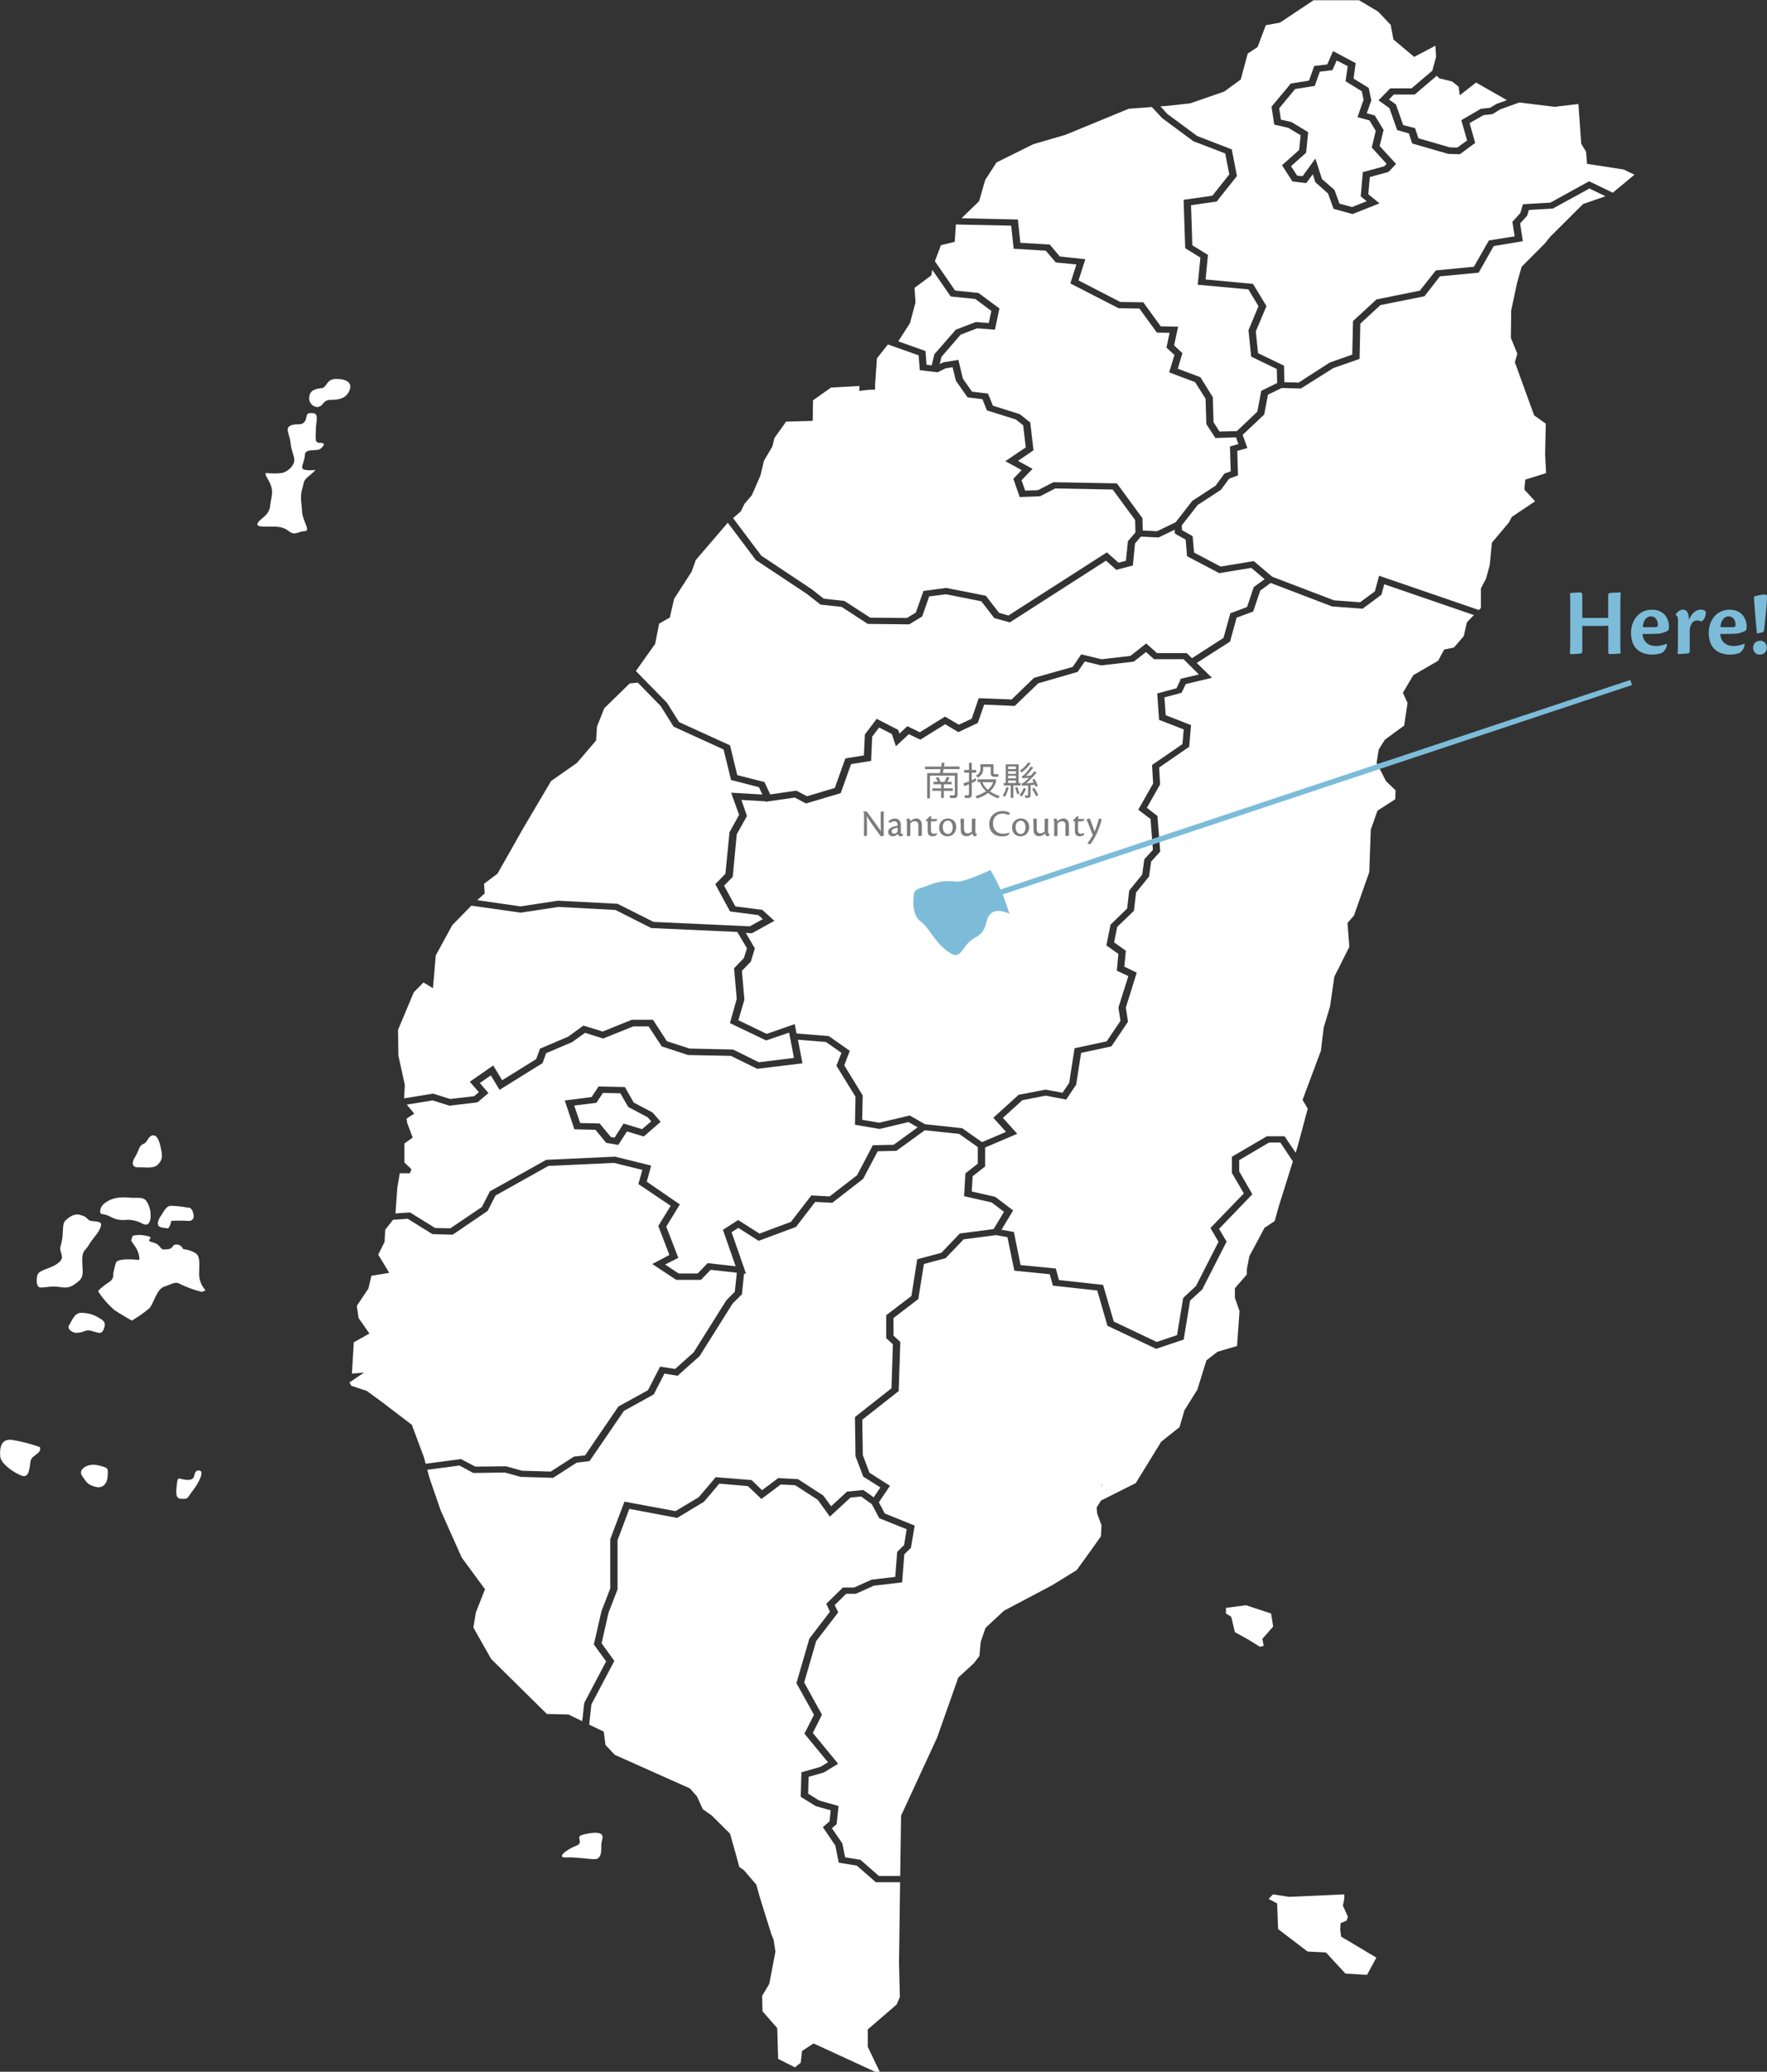 <?xml version="1.0" encoding="UTF-8"?>
<svg id="_圖層_2" data-name="圖層_2" xmlns="http://www.w3.org/2000/svg" xmlns:xlink="http://www.w3.org/1999/xlink" viewBox="0 0 163.98 192.23">
  <rect x="0" y="0" width="163.98" height="192.23" fill="#333333" stroke="none"/>
  <defs>
    <style>
      .cls-1 {
        fill: none;
      }

      .cls-2 {
        fill: #7cbcd8;
      }

      .cls-3 {
        fill: #7c7c7d;
      }

      .cls-4 {
        clip-path: url(#clippath-1);
      }

      .cls-5 {
        clip-path: url(#clippath-2);
      }

      .cls-6 {
        fill: #fff;
      }

      .cls-7 {
        fill: #a7acac;
      }

      .cls-8 {
        clip-path: url(#clippath);
      }
    </style>
    <clipPath id="clippath">
      <rect class="cls-1" y="0" width="163.98" height="192.23"/>
    </clipPath>
    <clipPath id="clippath-1">
      <rect class="cls-1" y="0" width="163.98" height="192.23"/>
    </clipPath>
    <clipPath id="clippath-2">
      <rect class="cls-1" y="0" width="163.98" height="192.23"/>
    </clipPath>
  </defs>
  <g id="_圖層_1-2" data-name="圖層_1">
    <g>
      <polygon class="cls-6" points="128.46 54.21 128.2 55.18 126.45 56.48 123.62 56.27 117.92 54.09 116.95 54.8 116.3 56.74 114.76 57.31 114.15 59.53 111.06 61.51 112.47 62.89 110.04 63.47 109.65 64.28 108.06 64.71 108.18 66.36 110.53 67.28 110.36 69.29 107.57 71.21 107.66 72.78 106.43 74.95 107.41 75.71 107.67 79.01 106.83 79.94 106.63 81.33 105.43 82.81 105.23 84.51 103.68 86 103.39 87.44 104.48 88.21 104.34 89.69 105.49 90.25 104.48 93.49 104.68 94.8 103.14 97.09 100.33 97.69 99.87 100.64 98.94 102.02 97.03 101.66 94.88 102.08 93.07 103.72 94.4 105.2 91.42 106.47 91.42 108.23 90.26 109.14 90.18 110.55 92.36 111.05 94.02 112.31 92.94 114.1 94.09 114.31 94.71 117.38 97.98 117.7 98.27 118.77 102.37 119.22 103.36 122.62 107.34 124.51 109.23 123.88 109.8 120.43 110.99 119.32 113.08 115.22 112.33 113.94 115.43 110.73 114.32 108.83 114.32 107.33 117.56 105.43 119.21 105.43 120.24 106.96 120.42 106.37 121.36 102.87 120.88 102.05 122.58 97.5 122.84 95.35 123.43 93.38 123.83 90.62 125.22 87.85 125.05 85.63 125.65 84.95 127.07 80.92 127.21 76.98 127.83 75.22 129.48 74.16 129.51 73.33 128.63 72.49 127.75 70.78 127.95 69.54 128.52 68.63 130.31 67.32 130.62 65.22 130.19 64.28 131.16 62.64 133.46 61.31 134.02 60.27 134.93 60.08 135.84 59.02 136.13 57.74 136.78 57.07 128.46 54.21"/>
      <polygon class="cls-6" points="118.82 106.01 117.77 106.01 115 107.64 115 108.69 116.22 110.81 113.13 114.02 113.83 115.2 111.57 119.64 110.44 120.68 109.85 124.29 107.29 125.15 102.77 123.01 101.83 119.74 97.71 119.29 97.42 118.23 94.13 117.9 93.49 114.79 92.43 114.6 89.43 114.99 87.75 116.74 85.74 117.28 85.22 120.53 82.92 122.29 82.92 123.93 83.55 124.51 83.4 129.07 80.02 131.73 80.07 135.01 80.69 136.65 82.59 137.86 81.56 139.39 82.11 140.43 84.88 141.55 84.54 143.61 83.92 144.22 83.72 146.82 81.09 147.13 79.42 147.88 78.53 147.88 77.46 148.93 77.79 149.6 75.74 152.27 74.63 156.11 76.28 159.1 75.43 160.79 77.78 163.65 76.45 164.46 75.04 164.86 75 166.43 76.02 167.06 77.82 167.57 77.64 169.26 77.2 169.63 78.17 171.04 78.43 172.33 79.85 172.56 81.56 174.06 83.54 174.06 83.62 168.47 84.99 165.5 86.97 161.21 88.93 155.65 90.38 154.32 90.89 153.65 91.01 152.34 91.46 151.04 93.17 149.45 97.65 147.08 99.92 145.68 101.23 143.87 102.17 142.54 102.22 141.52 101.82 140.44 101.77 139.88 102.17 139.23 105.4 137.61 107.76 133.77 109.46 132.42 109.92 130.85 111.11 128.95 111.96 126.22 112.99 125.42 114.8 124.89 115.03 121.65 114.6 120.42 114.6 119.53 115.71 118.25 115.71 117.77 115.94 116.56 117.35 113.92 118.29 113.3 118.66 111.97 119.98 107.76 118.82 106.01"/>
      <polygon class="cls-6" points="37.57 100.67 37.5 101.91 40.18 101.47 41.78 101.97 44 101.71 44.44 101.34 43.6 100.37 45.77 98.86 46.6 100.23 49.76 98.27 50.11 97.3 52.72 96.19 54.14 95.16 55.93 95.71 58.63 94.62 60.6 94.62 61.89 96.61 63.99 97.29 68.03 97.38 70.42 98.56 73.68 98.16 73.23 95.81 71.1 96.54 67.74 94.93 68.37 92.67 68.12 89.84 69.03 88.9 69.32 87.99 68.42 86.47 60.44 86.11 57.11 84.43 51.82 84.15 48.32 84.68 43.74 84.03 41.97 85.84 40.44 88.65 40.18 91.69 39.3 91.16 38.4 92.07 36.94 95.55 36.97 97.94 37.57 100.67"/>
      <path class="cls-6" d="M59.75,105.45l-1.57-.47-.8,1.25-1.12-.19-1-1.21-1.96-.05-.89-2.67,2.49-.32.65-.98,2.44.05.82,1.44,1.76.93.74.86-1.56,1.35ZM63.1,111.74l-1.27,2.07,1.12,2.9-1.23.62,1.26.83h1.76l.93-.96,2.6.29-1.18-3.38,1.41-.91,1.98,1.26,2.92-1.09,1.89-2.45,1.7.09,2.55-1.97,1.46-2.78,1.93-.04,2.23-1.62-.85-.49-2.68.64-2.29-.39.05-2.6-1.77-2.88.47-1.19-1.44-1.01-2.6-.21.42,2.19-4.2.51-2.44-1.2-3.98-.08-2.44-.8-1.22-1.86h-1.41l-2.81,1.13-1.68-.53-1.19.86-2.42,1.03-.33.92-3.99,2.48-.81-1.34-1.02.71.8.93-1.02.86-2.6.31-1.57-.49-2.39.39.69.84-.71.46.06.41.51,1.35-.77.55v1.76l.65.63-.14.37h-.94l-.23,1.35-.17,2.38,1.34-.1,2.34,1.45,1.41.03,2.93-1.98.74-1.45,5.24-2.93h.09l6.29-.29,3.35.83-.41,1.49,3.08,2.12Z"/>
      <polygon class="cls-6" points="38.22 132.2 39.36 135.27 39.5 135.81 42.78 135.38 44.11 136.08 46.97 136.05 48.43 136.46 51.11 136.54 53.26 135.15 54.29 135.04 57.39 130.5 60.13 128.99 61.26 126.8 62.65 127.02 64.37 125.48 67.41 120.64 68.19 119.86 68.38 118.09 65.95 117.82 65.05 118.75 62.75 118.75 60.53 117.28 62.12 116.44 61.09 113.75 62.24 111.88 59.24 109.86 59.61 108.55 56.98 107.9 50.89 108.18 45.98 110.93 45.26 112.35 42.01 114.56 40.13 114.51 37.83 113.08 36.47 113.18 35.75 114.1 35.69 115.23 35.1 116.41 36.12 118.1 34.47 118.37 34.19 119.55 33.11 121.17 33.28 122.3 34.28 123.73 32.83 124.55 32.66 127.45 33.79 127.35 32.43 128.27 32.6 128.58 34.05 129.06 35.53 130.15 38.22 132.2"/>
      <path class="cls-6" d="M119.93,16.82l-.96-1.49,1.59-1.41.14-1.37-1.15-.69-1.3-.3-.25-1.66,1.79-2.15,1.69-.27.48-1.36,1.21-.14.54-1.24,2.1,1.12-.2,1.43,1.41.87.24,1.15-.42,1.2.74.2.82,1.35-.37,1.49,1.53,1.66-.7.74-1.74.48-.14,1.59,1.04.85-2.5.99-1.76-.48-.52-1.43-1.17-1.04-.24-.74-.61.82-1.29-.16ZM121.93,0l-3.15,2.1-1.31.24-.77,2.03-.91.6-.65,2.41-1.54,1.12-3.15,1.09-1.99.22-.77.06.65.71,2.76,2.04,3.21,1.24.48,2.47-1.88,2.37-2.38.34.12,3.72,1.45.89-.22,2.28,4.4.41,1.25,2.06-.99,2.35.21,2.02,2.41,1.16.03,1.53,1.32.04,2.89-1.86,2.09-.74.07-3.11,2.18-2.01,4.02-.81,1.49-1.88,3.53-.34,1.39-2.44,2.39-.38-.21-1.35.74-.81.24-.82,2.55-.15,3.59-1.98,2.2,1.06,2.01-1.67-.99-.48-3.41-.53-.09-1.12-.45-.74-.26-3.69-2.21.26-3.27-.4-1.79.64-.7.44-.83.09-1.3.74.52,1.84-1.42,1.05-1.08-.03-3.35-.97-.3-.93-1.09-.31-.72-2.04-1.01-.72,1.08-1.11h1.98l1.93-1.64.35-1.28-.06-1.04-1.97,1.04-1.93-1.62-.25-1.35-1.16-1.23-1.78-1.06h-4.2Z"/>
      <polygon class="cls-6" points="147.5 17.49 144.11 19.35 141.88 19.48 141.72 20.02 141.07 20.73 141.32 22.38 138.62 22.83 137.22 25.3 133.63 25.64 132.19 27.49 128.1 28.31 126.24 30.03 126.17 33.3 123.74 34.15 120.72 36.05 118.94 36 117.67 36.62 117.32 38.46 115.32 40.35 115.76 41.57 114.82 41.84 114.89 44.11 114.07 44.41 113.3 45.45 111.14 46.86 109.67 48.75 109.69 49.19 110.68 49.75 110.81 51.27 113.28 52.57 116.35 52.06 118.06 53.51 123.79 55.7 126.22 55.88 127.59 54.87 127.98 53.42 137.24 56.6 137.43 56.41 137.43 54.6 137.91 53.68 138.25 52.42 138.45 50.35 140.02 48.49 140.3 47.96 142.46 46.51 141.46 45.42 141.55 44.5 143.48 43.9 143.39 42.16 143.45 39.31 142.37 38.54 140.58 33.61 140.81 32.82 140.21 31.35 140.24 28.81 140.78 26.27 141.21 24.75 143.37 22.58 143.85 21.98 146.91 18.93 148.99 18.21 147.5 17.49"/>
      <polygon class="cls-6" points="85.89 32.57 85.98 33.84 86.46 33.9 86.71 32.87 88.7 30.59 90.55 29.88 91.76 29.97 92 28.85 90.51 27.74 88.22 27.51 88.14 27.38 86.52 25.04 86.43 25.55 84.87 26.71 84.96 28.06 84.45 29.97 83.36 31.67 85.89 32.57"/>
      <polygon class="cls-6" points="61.89 65.2 63.02 67 67.75 69.16 68.42 71.92 70.94 72.56 71.48 73.71 73.9 73.36 74.89 73.88 77.47 73.11 78.45 70.37 80.17 70.09 80.26 68.15 81.36 66.7 83.35 67.72 83.47 68.07 84.2 67.38 85.36 67.94 87.7 66.49 88.98 67.24 90.17 66.69 90.83 64.78 93.88 64.9 95.96 62.89 99.55 61.88 100.34 60.71 102.22 61.17 104.9 60.86 106.37 59.7 107.37 60.6 110.13 60.6 110.62 61.07 113.54 59.19 114.18 56.9 115.73 56.32 116.35 54.47 117.36 53.74 116.12 52.69 113.15 53.18 110.16 51.61 110.03 50.07 109.03 49.51 109.01 49.15 107.51 49.87 105.87 49.79 105.33 50.43 105.13 52.47 103.59 52.87 102.64 52.02 93.71 57.75 92.27 57.35 91.07 55.79 87.78 55.14 86.23 55.34 85.58 57.2 84.38 57.93 80.53 57.89 78.1 56.31 76.15 56.1 74.87 55.1 70.14 51.96 67.54 48.5 64.57 51.96 64.18 53.05 62.56 55.56 62.16 57.3 61.17 57.86 60.8 59.74 59.01 62.26 61.89 65.2"/>
      <polygon class="cls-6" points="70.65 51.56 75.31 54.66 76.45 55.55 78.36 55.76 80.76 57.31 84.16 57.34 84.99 56.84 85.7 54.83 87.81 54.55 91.49 55.28 92.71 56.86 93.58 57.11 102.72 51.25 103.8 52.21 104.49 52.03 104.67 50.22 105.37 49.4 105.34 48.25 103.26 45.42 97.93 45.32 96.51 46.05 94.63 46.12 94.04 44.42 94.81 43.62 93.3 42.79 95.19 41.51 94.95 39.46 94.27 38.92 91.59 38.08 91.17 37.04 89.79 36.87 88.71 35.33 88.4 34.07 87.76 34.17 87.02 34.54 87.02 34.54 85.36 34.35 85.25 32.97 82.4 31.96 81.38 33.25 81.21 35.69 81.21 36.15 80.59 36.17 79.74 36.27 79.76 35.81 77.12 35.96 75.45 37.14 75.42 39.05 72.95 39.12 71.87 40.64 71.67 41.44 70.9 42.74 70.57 44.12 69.77 45.95 69.09 46.75 68.75 47.45 68.03 48.07 70.65 51.56"/>
      <g class="cls-8">
        <path class="cls-6" d="M109.53,62.99l1.73-.41-1.43-1.42h-2.74l-.74-.66-1.14.89-3.03.35-1.51-.37-.66.97-3.66,1.06-2.18,2.1-2.84-.12-.59,1.7-1.8.85-1.23-.73-2.3,1.43-1.07-.51-1.2,1.12-.37-1.13-1.19-.61-.64.85-.1,2.25-1.86.3-.96,2.69-3.22.96-1.04-.55-2.71.39-.02-.04-2.23-.13.52,1.49-.95,1.7-.37,3.94-.8.83,1.04,1.92,2.5.32,1.12,1.02-2.08,1.15-.57-.03.84,1.43-.37,1.23-.83.86.23,2.68-.56,1.9,2.63,1.27,2.6-.91.17.87,2.96.24s.04.01.06.02l1.92,1.35-.51,1.35,1.71,2.79-.05,2.26,1.58.27,2.83-.67,1.42.81,3.45.37,1.84,1.29,2.23-.95-1.18-1.31,2.35-2.13,2.5-.48,1.57.29.62-.91.5-3.22,2.98-.64,1.28-1.9-.19-1.23.92-2.92-1.07-.51.15-1.55-1.12-.79.39-1.93,1.54-1.49.19-1.67,1.21-1.49.19-1.41.8-.88-.22-2.86-1.14-.86,1.38-2.43-.1-1.72,2.82-1.94.12-1.36-2.29-.89-.17-2.45,1.79-.48.39-.83Z"/>
      </g>
      <polygon class="cls-6" points="119.84 11.32 121.4 12.26 121.21 14.17 119.81 15.42 120.37 16.29 120.88 16.35 122.07 14.71 122.68 16.61 123.84 17.62 124.31 18.9 125.48 19.21 126.83 18.67 126.28 18.22 126.47 15.97 128.46 15.43 128.68 15.2 127.3 13.69 127.67 12.14 127.09 11.17 125.98 10.87 126.54 9.25 126.38 8.47 124.87 7.54 125.07 6.14 124.05 5.61 123.65 6.51 122.48 6.65 122.01 7.97 120.19 8.26 118.71 10.05 118.87 11.1 119.84 11.32"/>
      <polygon class="cls-6" points="133.33 7.03 131.29 8.77 129.35 8.77 128.9 9.23 129.55 9.7 130.22 11.61 131.32 11.89 131.63 12.83 134.53 13.67 135.24 13.69 136.15 13.03 135.61 11.15 137.43 10.09 138.26 10.01 138.88 9.64 139.84 9.29 136.98 7.66 135.47 8.84 135.36 8.04 134.76 7.56 133.57 7.27 133.33 7.03"/>
      <polygon class="cls-6" points="58.3 102.71 57.57 101.44 55.95 101.41 55.35 102.32 53.29 102.58 53.84 104.2 55.65 104.24 56.69 105.5 57.03 105.56 57.87 104.25 59.58 104.77 60.43 104.05 60.11 103.67 58.3 102.71"/>
      <polygon class="cls-6" points="94.46 20.37 94.69 22.53 97.42 22.69 98.35 23.8 100.72 24.05 100.09 26.02 103.97 28.02 106.1 28.05 107.72 30.28 109.33 30.31 108.96 32.05 109.73 32.77 109.3 34.21 111.4 35 112.55 36.85 112.62 39.18 113.17 40.04 114.78 40 116.68 38.2 117.05 36.26 118.52 35.54 118.49 34.24 116.11 33.09 115.86 30.64 116.79 28.41 115.85 26.85 111.15 26.42 111.4 23.9 109.99 23.03 109.84 18.54 112.51 18.16 114.08 16.18 113.7 14.24 110.74 13.1 107.85 10.96 106.89 9.93 104.75 10.09 98.87 12.51 95.89 13.38 92.48 15.07 91.43 16.69 90.86 18.67 89.23 20.25 94.46 20.37"/>
      <g class="cls-4">
        <path class="cls-6" d="M88.64,26.96l2.16.22,1.95,1.44-.42,1.97-1.65-.13-1.53.59-1.78,2.06-.16.67.32-.16,1.41-.23.41,1.73.85,1.22,1.49.18.45,1.12,2.5.79.97.77.3,2.58-1.44.98,1.35.74-1.02,1.06.34.96,1.18-.04,1.44-.74,5.89.11,2.37,3.23.03,1.14,1.32.07,1.73-.83,1.55-1.99,2.16-1.41.82-1.12.58-.21-.07-2.3.79-.23-.23-.62-1.91.06-.84-1.29-.07-2.35-.97-1.54-2.41-.91.49-1.61-.74-.69.29-1.37-1.18-.02-1.62-2.23-1.93-.03-4.48-2.3.56-1.76-1.91-.19-.93-1.09-2.98-.18-.23-2.14-5.13-.11-.11,1.61-1.28.31-.56,1.49c.62.88,1.3,1.89,1.88,2.73"/>
      </g>
      <polygon class="cls-6" points="54.22 158 56.25 154.15 55.11 152.58 55.82 149.48 56.63 147.39 56.63 142.82 57.95 139.33 62.69 140.21 64.84 138.92 66.42 137.06 69.75 137.33 70.72 138.27 72.21 137.15 74.05 137.24 76.41 138.77 77.13 139.76 78.6 138.4 80.12 138.25 81.08 138.93 81.7 138.01 80.11 137.01 79.39 135.11 79.34 131.48 82.73 128.81 82.86 124.73 82.24 124.16 82.24 122.03 84.58 120.25 85.12 116.84 87.36 116.24 89.07 114.45 92.21 114.04 93.17 112.44 92.03 111.57 89.47 110.99 89.59 108.87 90.74 107.97 90.74 106.43 89.01 105.21 85.82 104.87 83.19 106.78 81.45 106.82 80.1 109.38 77.24 111.6 75.65 111.52 73.87 113.84 70.4 115.13 68.52 113.93 67.89 114.33 69.08 117.74 69.1 117.74 69.09 117.78 69.23 118.19 69.05 118.16 68.85 120.09 67.98 120.96 64.93 125.82 62.88 127.65 61.66 127.45 60.67 129.38 57.9 130.91 54.71 135.57 53.52 135.71 51.33 137.12 48.31 137.03 46.86 136.63 43.92 136.67 42.64 135.98 39.65 136.37 39.84 137.08 40.89 140.13 42.85 144.52 45.01 147.46 44.16 149.61 43.93 151.01 45.58 153.93 50.75 159.03 52.76 159.08 54.03 159.7 54.22 158"/>
      <polygon class="cls-6" points="65.33 139.34 62.84 140.84 58.4 140 57.31 142.91 57.31 147.47 56.47 149.64 55.83 152.47 57.01 154.11 54.88 158.15 54.68 160.02 56.03 160.67 56.19 161.91 57.05 162.82 64.03 165.94 64.68 166.68 65.22 167.87 66.05 168.45 67.75 170.14 68.26 171.95 68.61 173.23 69.03 173.52 70.19 174.87 70.48 175.93 71.58 179.46 71.79 179.97 71.96 181.08 71.39 184.07 70.73 185.18 70.76 186.61 72.13 188.18 72.21 191.03 73.77 191.82 74.31 191.39 74.43 190.3 75.5 189.6 81.21 192.23 81.64 192.23 80.53 189.91 80.53 188.3 83.2 186 83.51 185.3 83.43 182.11 83.53 174.64 81.28 174.64 79.51 173.1 77.84 172.83 77.52 171.24 76.36 169.53 76.98 169 77.09 167.97 75.7 167.58 74.31 166.72 74.37 164.44 76.14 163.94 76.84 163.51 74.65 160.86 75.54 159.11 73.91 156.17 75.11 152.04 77.02 149.54 76.68 148.81 78.22 147.3 79.26 147.3 80.88 146.57 83.08 146.31 83.26 143.99 83.9 143.36 84.14 141.89 81.6 140.87 80.9 139.56 79.91 138.85 78.93 138.95 77.01 140.72 75.89 139.16 73.8 137.81 72.45 137.74 70.66 139.08 69.41 137.89 66.75 137.66 65.33 139.34"/>
      <polygon class="cls-6" points="58.64 62.78 58.85 62.99 58.64 62.78 58.64 62.78"/>
      <polygon class="cls-6" points="44.28 83.52 48.31 84.1 51.78 83.57 57.31 83.86 60.65 85.54 69.58 85.95 70.79 85.28 70.38 84.91 67.75 84.57 66.38 82.04 67.32 81.07 67.7 77.21 68.59 75.61 67.85 73.55 70.75 73.72 70.43 73.04 67.84 72.37 67.15 69.54 62.51 67.42 61.32 65.52 59.19 63.34 58.44 63.41 56.08 65.71 55.4 67.42 55.32 68.7 53.55 70.78 51.14 72.47 48.56 76.84 46.17 81.06 44.92 82 44.98 82.9 44.28 83.52"/>
      <polygon class="cls-6" points="118.52 176.61 117.73 176.19 118.13 175.77 119.64 176 124.75 175.77 124.75 176.19 124.62 176.81 125.09 177.85 124.95 178.22 124.41 178.44 124.37 179.03 124.46 179.69 127.73 181.64 126.86 183.24 124.86 183.12 123.05 181.16 121.34 181.07 118.61 178.99 118.52 176.61"/>
      <polygon class="cls-6" points="113.77 149.71 113.77 149.19 115.62 148.94 117.96 149.71 118.15 150.92 117.15 152.06 117.27 152.7 116.93 152.8 115.78 152.09 114.6 151.44 114.26 150.01 113.77 149.71"/>
      <g class="cls-5">
        <path class="cls-6" d="M19.06,119.69c-.38-.4-.58-.94-.58-1.49,0-.92.16-1.66-.41-1.97-.33-.18-.69-.3-1.07-.33-.11-.27-.37-.44-.65-.43-.46.03-.2.37-.77.44s-.51.03-.82-.31-.61-.28-.87-.43c-.26-.15.51-.37-.33-.51-.41-.1-.84-.1-1.25,0l-.14.43s-.03,0,.37.56c.4.56.43,1.25.37,1.25-.41-.04-.82-.06-1.22-.05-.49.03-.84.11-.92.29-.11.33-.19.67-.26,1.02.05.34-.12.67-.43.82-.54.37-1,.77-.97.84.42.65.93,1.23,1.51,1.74.56.37,1.61.97,1.61.97.58-.33,1.13-.72,1.64-1.15.37-.4.69-1.79,1.35-1.99.66-.21,1.05-.54,1.49-.25.63.3,1.28.54,1.94.71.14.06.42-.14.42-.14"/>
        <path class="cls-6" d="M17.46,112.05c.43-.05.51.72.51.72.05.24-.11.46-.34.51-.06.01-.11.01-.17,0-.52-.03-1.04-.03-1.56,0,0,0-.15.74-.37.69-.22-.05-.59-.03-.79-.2-.2-.18-.03-.67.18-.94.21-.28.44-.9.9-.95.55.01,1.11.07,1.65.18"/>
        <path class="cls-6" d="M12.11,111.13c.69.06,1.25-.15,1.56.44.27.49.37,1.06.28,1.61-.1.3-.23.59-.71.37-.46-.26-.98-.39-1.51-.37-.49.07-1-.02-1.43-.26-.27-.15-.56-.25-.87-.28-.26-.07-.14-.71.28-1,.42-.28.87-.65,2.41-.51"/>
        <path class="cls-6" d="M7.41,112.72c.94.23.51.53,1.25.59.74.05.83.16.63.66s-.68.92-1.04,1.53c-.36.61-.62.49-.62,1.44s.23,1.49-.37,1.97c-.6.48-.9.64-1.69.51-.79-.13-1.35.06-1.81.04s-.37-.91-.28-1.17c.09-.26.41-.41,1.1-.66.69-.26,1.2-.64,1.17-1.02s-.2-.54-.15-.89c.08-.27.14-.54.18-.82.1-.74,0-1.38.28-1.64.28-.26.75-.69,1.35-.55"/>
        <path class="cls-6" d="M7.56,121.81c.53,0,1.05.14,1.51.4.44.26.74.41.64.85-.11.44-.25.69-.64.59s-.81-.28-1.11-.18c-.27.12-.57.19-.87.2-.37,0-.91-.37-.68-.71.24-.34.49-1.19,1.15-1.15"/>
        <path class="cls-6" d="M14.25,105.35c.41,0,.59.72.72,1.38.13.66.05.97-.35,1.35s-1.16.2-1.75.23c-.59.03-.71-.37-.33-.97s.33-1.02.77-1.2c.44-.18.43-.8.94-.8"/>
        <path class="cls-6" d="M3.7,134.26c.2.66-.77.71-.87,1.33-.1.61-.1,1.58-.82,1.33-.71-.26-1.94-1.11-1.99-1.79-.05-.67,0-1.68,1.12-1.53.87.15,1.73.37,2.57.67"/>
        <path class="cls-6" d="M9.07,135.95c1,.24.97.24.92,1.01-.05.78-.51,1.18-1.18.98-.67-.2-.72-.32-1.18-.98-.46-.65.56-1.22,1.43-1.01"/>
        <path class="cls-6" d="M16.43,137.58c-.12,1.03-.16,1.49.46,1.49s.41,0,1.02-.79c.61-.79,1.12-1.89.51-1.84-.6.05-.11.82-.9.87-.79.05-1.01-.45-1.09.27"/>
        <path class="cls-6" d="M29.36,37.77c.72,0,.51-.67,1.33-.67s1.44-.15,1.74-.87c.3-.71-.26-1.07-1.23-1.07s-.82.81-1.38.86c-.56.05-1.07.2-1.12.82-.07.43.23.84.66.92"/>
        <path class="cls-6" d="M29.05,38.33c.59.07.26.77.26,1.58s-.15,1.18.41,1.18.31.31,0,.56-1.42-.09-1.43.57c0,.65-.56,1.27,0,1.37.32.06.65.06.97,0,0,0,0,.1-.57.56-.56.46-.43.46-.65,1.23-.22.77-.04,1.38,0,2.15.04.77.82,1.75.25,1.75s-.92.47-1.49,0-1.23-.42-1.94-.42-1.12,0-.92-.37,1.02-.66,1.12-1.49c.09-.82.31-1.23.1-1.89-.2-.66-.77-1.21-.41-1.22.46.05.92.05,1.38,0,.61-.11,1.18-.72,1.18-1.18s-.28-.87-.35-1.64-.55-1.33,0-1.58c.55-.26,1.02.05,1.32-.37s-.04-.88.77-.78"/>
        <path class="cls-2" d="M91.92,80.73c.43.74.82,1.51,1.15,2.3.37,1,.61,1.76.61,1.76,0,0-1.15-.61-1.76,0s-.15,1.53-1.46,2.23c-1.31.7-1.15,2.23-2.45,1.3-1.31-.93-1.76-2.23-2.6-2.84-.84-.61-.69-2.38-.54-2.72.15-.34.69-.35,1.38-.65.78-.32,1.62-.43,2.45-.31.61.15,3.22-1.08,3.22-1.08"/>
        <path class="cls-7" d="M102.19,137.98s.03-.09.05-.13c0-.09-.02-.18-.05-.26v.39Z"/>
        <path class="cls-6" d="M55.19,170.05c1.12,0,.61.61.61,1.12s.05,1.33-.61,1.33-1.69-.2-2.66-.16c-.97.05.1-.77.92-1.07.82-.31-.11-.82.58-1.02.38-.11.77-.18,1.16-.2"/>
        <path class="cls-3" d="M87.35,71.12l.04-.36.26.04c-.01.11-.02.22-.04.32h1.44v.24h-1.48c-.02.13-.05.25-.07.36h1.36v1.99c0,.23-.11.34-.32.34h-.35l-.07-.25h.34c.1,0,.15-.05.15-.15v-1.68h-2.31v2.11h-.26v-2.35h1.18c.03-.12.05-.24.07-.36h-1.45v-.24h1.49ZM87.27,72.54h.38c.08-.15.15-.3.22-.47l.24.09c-.06.14-.13.27-.21.38h.41v.23h-.72v.38h.83v.23h-.83v.65h-.25v-.65h-.82v-.23h.82v-.38h-.71v-.23h.4c-.05-.13-.12-.25-.19-.36l.23-.09c.08.13.15.28.21.45"/>
        <path class="cls-3" d="M89.55,74.04l-.05-.25c.09,0,.19.01.27.01.1,0,.15-.05.15-.15v-.88c-.14.06-.3.12-.45.17l-.06-.26c.17-.05.35-.1.51-.17v-.82h-.44v-.25h.44v-.66h.26v.66h.41v.25h-.41v.71c.13-.06.26-.14.39-.22v.27c-.13.07-.26.14-.39.21v1.06c0,.22-.11.32-.32.32h-.31ZM92.43,72.32v.24c-.11.34-.3.63-.55.87.24.17.54.31.89.43l-.14.22c-.37-.14-.68-.31-.93-.5-.28.21-.63.38-1.03.51l-.14-.22c.38-.12.7-.27.97-.46-.28-.25-.47-.53-.56-.85h-.22v-.25h1.72ZM92.2,70.93v.77c0,.09.05.13.15.13h.3v.24h-.37c-.23,0-.34-.11-.34-.32v-.59h-.7v.21c0,.34-.17.6-.5.79l-.17-.2c.27-.13.41-.32.41-.57v-.48h1.21ZM91.67,73.28c.23-.2.4-.43.51-.7h-1.01c.09.26.26.49.5.7"/>
        <path class="cls-3" d="M93.6,73.07c-.08.34-.19.62-.35.87l-.19-.13c.15-.24.26-.5.33-.78l.21.04ZM94.52,72.65h.19v.23h-.67v1.15h-.24v-1.15h-.65v-.23h.18v-1.73h1.2v1.73ZM94.28,71.12h-.73v.24h.73v-.24ZM94.28,71.56h-.73v.24h.73v-.24ZM94.28,71.98h-.73v.24h.73v-.24ZM94.28,72.42h-.73v.23h.73v-.23ZM94.61,73.61l-.21.09c-.06-.23-.13-.44-.2-.62l.2-.06c.08.18.14.38.2.59M95.21,73.2c-.11.27-.24.5-.4.7l-.19-.13c.15-.19.28-.41.39-.67l.2.1ZM95.66,70.8c-.27.38-.55.67-.86.87l-.15-.18c.3-.19.55-.44.76-.74l.25.06ZM95.15,74.03l-.05-.23c.07,0,.14.02.21.02s.1-.04.1-.12v-.83c-.18.01-.37.03-.56.04l-.05-.21.09-.02c.17-.09.37-.27.6-.52-.2.02-.41.04-.62.05l-.05-.2.09-.02c.18-.11.43-.4.75-.86l.23.09c-.26.34-.49.61-.69.78.16-.01.32-.03.47-.05.1-.12.2-.24.31-.38l.23.09c-.38.46-.71.8-.99,1.03.24-.02.48-.05.71-.08-.04-.09-.09-.17-.13-.25l.2-.09c.12.19.22.41.31.64l-.2.1-.08-.2c-.13.01-.26.03-.39.04v.91c0,.18-.09.27-.25.27h-.24ZM96.35,73.76l-.19.13c-.09-.21-.22-.44-.38-.69l.19-.12c.17.26.29.48.38.68"/>
        <path class="cls-3" d="M80.09,75.34v-.02s.25-.03.3-.03c.03,0,.06.02.09.06.12.15.47.66.84,1.15.18.26.34.47.43.64-.02-.35-.02-.56-.02-.74v-1c0-.08.03-.1.07-.1.11-.01.15-.01.22-.01,0,.15-.01.36-.01.66v1.6s-.16.05-.23.05c-.03,0-.04-.01-.06-.03-.24-.32-.57-.78-.89-1.23-.13-.19-.25-.38-.39-.61.02.42.02.61.02.79v.93c0,.09-.02.1-.08.11-.06.01-.14.01-.21.01,0-.14.01-.35.01-.65v-1.47l-.09-.12Z"/>
        <path class="cls-3" d="M83.81,77.37c0,.16-.08.23-.24.23s-.23-.11-.26-.22c-.09.1-.26.22-.46.22-.25,0-.43-.19-.43-.41,0-.38.49-.49.69-.54.06-.01.14-.03.19-.04v-.09c0-.16-.09-.32-.31-.32-.12,0-.25.06-.35.12-.11.05-.16-.03-.18-.13.11-.11.35-.24.6-.24.37,0,.54.26.54.61,0,.15-.01.49,0,.71,0,.07.05.11.12.11.02,0,.05,0,.08-.01h0ZM82.74,77.14c0,.13.1.21.23.21.15,0,.26-.09.31-.17.02-.03.02-.06.02-.13v-.25c-.3.04-.56.14-.56.34h0Z"/>
        <path class="cls-3" d="M85.23,76.61c0-.27-.12-.41-.34-.41-.18,0-.32.11-.41.21v1.07c0,.07-.01.08-.07.09-.08.01-.17.01-.25.01,0-.13.01-.35.01-.66v-.61c0-.13-.02-.19-.06-.23v-.02c.03-.05.14-.12.21-.12.11,0,.15.18.15.27.15-.15.35-.27.55-.27.42,0,.53.32.53.66v.49c0,.21,0,.36.01.45-.08.01-.18.03-.28.03-.04,0-.06-.02-.06-.05v-.91Z"/>
        <path class="cls-3" d="M86.95,77.29c.02.07,0,.16-.07.21-.07.06-.21.1-.34.1-.32,0-.45-.2-.45-.48v-.91c-.13,0-.18-.04-.18-.08.04-.07.27-.28.32-.33.05-.04.11-.08.19-.09,0,.11-.01.2-.01.28h.57c-.04.19-.11.2-.18.21-.12,0-.14.01-.4.01-.02.36-.01.73,0,.89.02.21.13.26.26.26.11,0,.21-.04.27-.07h.01Z"/>
        <path class="cls-3" d="M87.96,75.94c.5,0,.78.35.78.81s-.31.85-.8.85c-.53,0-.79-.38-.79-.81,0-.48.33-.85.81-.85h0ZM87.94,76.15c-.24,0-.45.21-.45.59,0,.43.22.64.49.64.21,0,.43-.18.43-.61,0-.31-.13-.63-.47-.63h0Z"/>
        <path class="cls-3" d="M89.14,76.4c0-.22,0-.33-.01-.41.06-.02.21-.04.28-.04.04,0,.05.02.05.22,0,.24,0,.49,0,.73,0,.37.19.42.35.42.17,0,.31-.11.38-.18v-1.05c0-.09.01-.1.06-.12.1-.01.19-.02.27-.02,0,.08-.01.33-.01.64v.57c0,.17.05.21.15.23v.02c0,.07-.09.18-.17.18-.15,0-.24-.1-.26-.26-.11.12-.23.18-.3.21-.07.03-.15.05-.23.05-.37,0-.54-.24-.54-.6v-.6Z"/>
        <path class="cls-3" d="M93.67,77.26c-.01.1-.05.18-.11.23-.08.05-.27.12-.52.12-.81,0-1.24-.47-1.24-1.16,0-.73.55-1.2,1.26-1.2.33,0,.59.11.65.18,0,.13-.1.2-.18.17-.11-.05-.28-.11-.49-.11-.48,0-.89.31-.89.93,0,.54.34.94.97.94.22,0,.43-.07.54-.11h.01Z"/>
        <path class="cls-3" d="M94.73,75.94c.5,0,.78.35.78.81s-.31.85-.8.85c-.53,0-.79-.38-.79-.81,0-.48.33-.85.81-.85h0ZM94.7,76.15c-.23,0-.45.21-.45.59,0,.43.22.64.49.64.21,0,.43-.18.43-.61,0-.31-.13-.63-.47-.63h0Z"/>
        <path class="cls-3" d="M95.9,76.4c0-.22,0-.33-.02-.41.06-.02.21-.04.28-.04.04,0,.05.02.05.22,0,.24,0,.49,0,.73,0,.37.19.42.35.42.17,0,.31-.11.38-.18v-1.05c0-.09.01-.1.06-.12.1-.01.19-.02.27-.02,0,.08-.01.33-.01.64v.57c0,.17.05.21.15.23v.02c0,.07-.09.18-.17.18-.15,0-.24-.1-.26-.26-.11.12-.23.18-.3.21-.07.03-.15.05-.23.05-.37,0-.54-.24-.54-.6v-.6Z"/>
        <path class="cls-3" d="M98.89,76.61c0-.27-.12-.41-.34-.41-.18,0-.32.11-.41.21v1.07c0,.07-.01.08-.07.09-.08.01-.17.01-.25.01,0-.13.01-.35.01-.66v-.61c0-.13-.02-.19-.07-.23v-.02c.03-.05.14-.12.21-.12.11,0,.15.18.15.27.15-.15.35-.27.55-.27.42,0,.53.32.53.66v.49c0,.21,0,.36.01.45-.08.01-.18.03-.28.03-.04,0-.06-.02-.06-.05v-.91Z"/>
        <path class="cls-3" d="M100.61,77.29c.01.07,0,.16-.07.21-.07.06-.21.1-.34.1-.32,0-.45-.2-.45-.48v-.91c-.13,0-.18-.04-.18-.08.04-.07.27-.28.32-.33.05-.04.11-.08.19-.09,0,.11-.02.2-.02.28h.57c-.04.19-.11.2-.18.21-.12,0-.14.01-.4.01-.02.36-.01.73,0,.89.02.21.13.26.26.26.11,0,.21-.04.27-.07h.01Z"/>
        <path class="cls-3" d="M100.94,78.21c.12-.15.33-.45.48-.74-.02-.03-.05-.09-.08-.15-.05-.14-.35-.95-.51-1.29.07-.04.2-.08.26-.08.05,0,.06.03.08.07.1.26.32.89.41,1.14.14-.33.33-.91.4-1.21.06,0,.15.01.2.04.06.03.07.05.04.13-.11.39-.25.79-.44,1.21-.21.47-.55,1-.62,1-.09,0-.19-.05-.23-.09v-.02Z"/>
        <path class="cls-2" d="M149.24,57.33v-2.07c0-.2.07-.23.22-.25.22-.02.66-.03.94-.04-.02.34-.03.88-.03,1.63v2.91c0,.63.02.93.03,1.11-.18.05-.76.07-.96.07-.13,0-.19-.03-.19-.17v-2.47c-.18.02-.48.03-1.03.03h-1.38v2.33c0,.19-.07.23-.28.24-.24.03-.68.05-.87.04.02-.36.03-.89.03-1.65v-2.85c0-.61,0-.98-.03-1.15.23-.05.77-.07.96-.07.16,0,.19.08.19.49v1.87h2.4Z"/>
        <path class="cls-2" d="M154.7,59.74c0,.4-.32.77-.47.84-.14.06-.52.16-.84.16-1.32,0-2.03-.72-2.03-2.04,0-1.09.71-2.13,1.93-2.13,1.14,0,1.59.83,1.59,1.55,0,.13,0,.23-.03.3-.03.13-.39.26-.76.35-.22.05-1.16.06-1.66.05.05.79.62,1.12,1.23,1.12.43,0,.86-.13,1.01-.21l.02.02ZM153.18,57.19c-.33,0-.69.32-.73.99.37.03,1.06.02,1.28,0,.06,0,.12-.09.12-.19,0-.44-.2-.8-.66-.8h0Z"/>
        <path class="cls-2" d="M155.51,57.03c.07-.21.41-.47.66-.47.4,0,.56.38.57.94.26-.61.64-.94,1.12-.94.17,0,.34.08.42.15.05.1.04.36-.06.53-.03.19-.22.4-.35.42-.18-.07-.28-.09-.43-.09-.14,0-.41.11-.55.49-.05.14-.08.24-.08.44v1.88c0,.15-.02.22-.2.25-.31.04-.59.05-.92.05.02-.48.03-1.03.03-1.64v-1.52c0-.21-.05-.37-.21-.46v-.04Z"/>
        <path class="cls-2" d="M161.91,59.74c0,.4-.32.77-.47.84-.14.06-.52.16-.84.16-1.31,0-2.03-.72-2.03-2.04,0-1.09.71-2.13,1.93-2.13,1.14,0,1.58.83,1.59,1.55,0,.13,0,.23-.03.3-.03.13-.39.26-.76.35-.23.05-1.16.06-1.66.05.05.79.62,1.12,1.23,1.12.43,0,.86-.13,1.01-.21l.02.02ZM160.39,57.19c-.33,0-.69.32-.73.99.37.03,1.06.02,1.28,0,.06,0,.12-.09.12-.19,0-.44-.2-.8-.66-.8h0Z"/>
        <path class="cls-2" d="M163.37,59.45c.35,0,.59.29.59.63,0,.4-.25.66-.66.66-.29,0-.61-.2-.61-.63,0-.36.23-.66.68-.66h0ZM163.79,55.17c.14,0,.19.02.19.24,0,.53-.22,2.67-.27,3.05-.03.16-.13.2-.21.22-.22.05-.4.1-.45.1-.05-.38-.27-2.82-.28-3.39.04-.1.72-.23,1.01-.23h0Z"/>
      </g>
      <rect class="cls-2" x="86.35" y="73.61" width="66.73" height=".5" transform="translate(-17.19 41.56) rotate(-18.4)"/>
    </g>
  </g>
</svg>